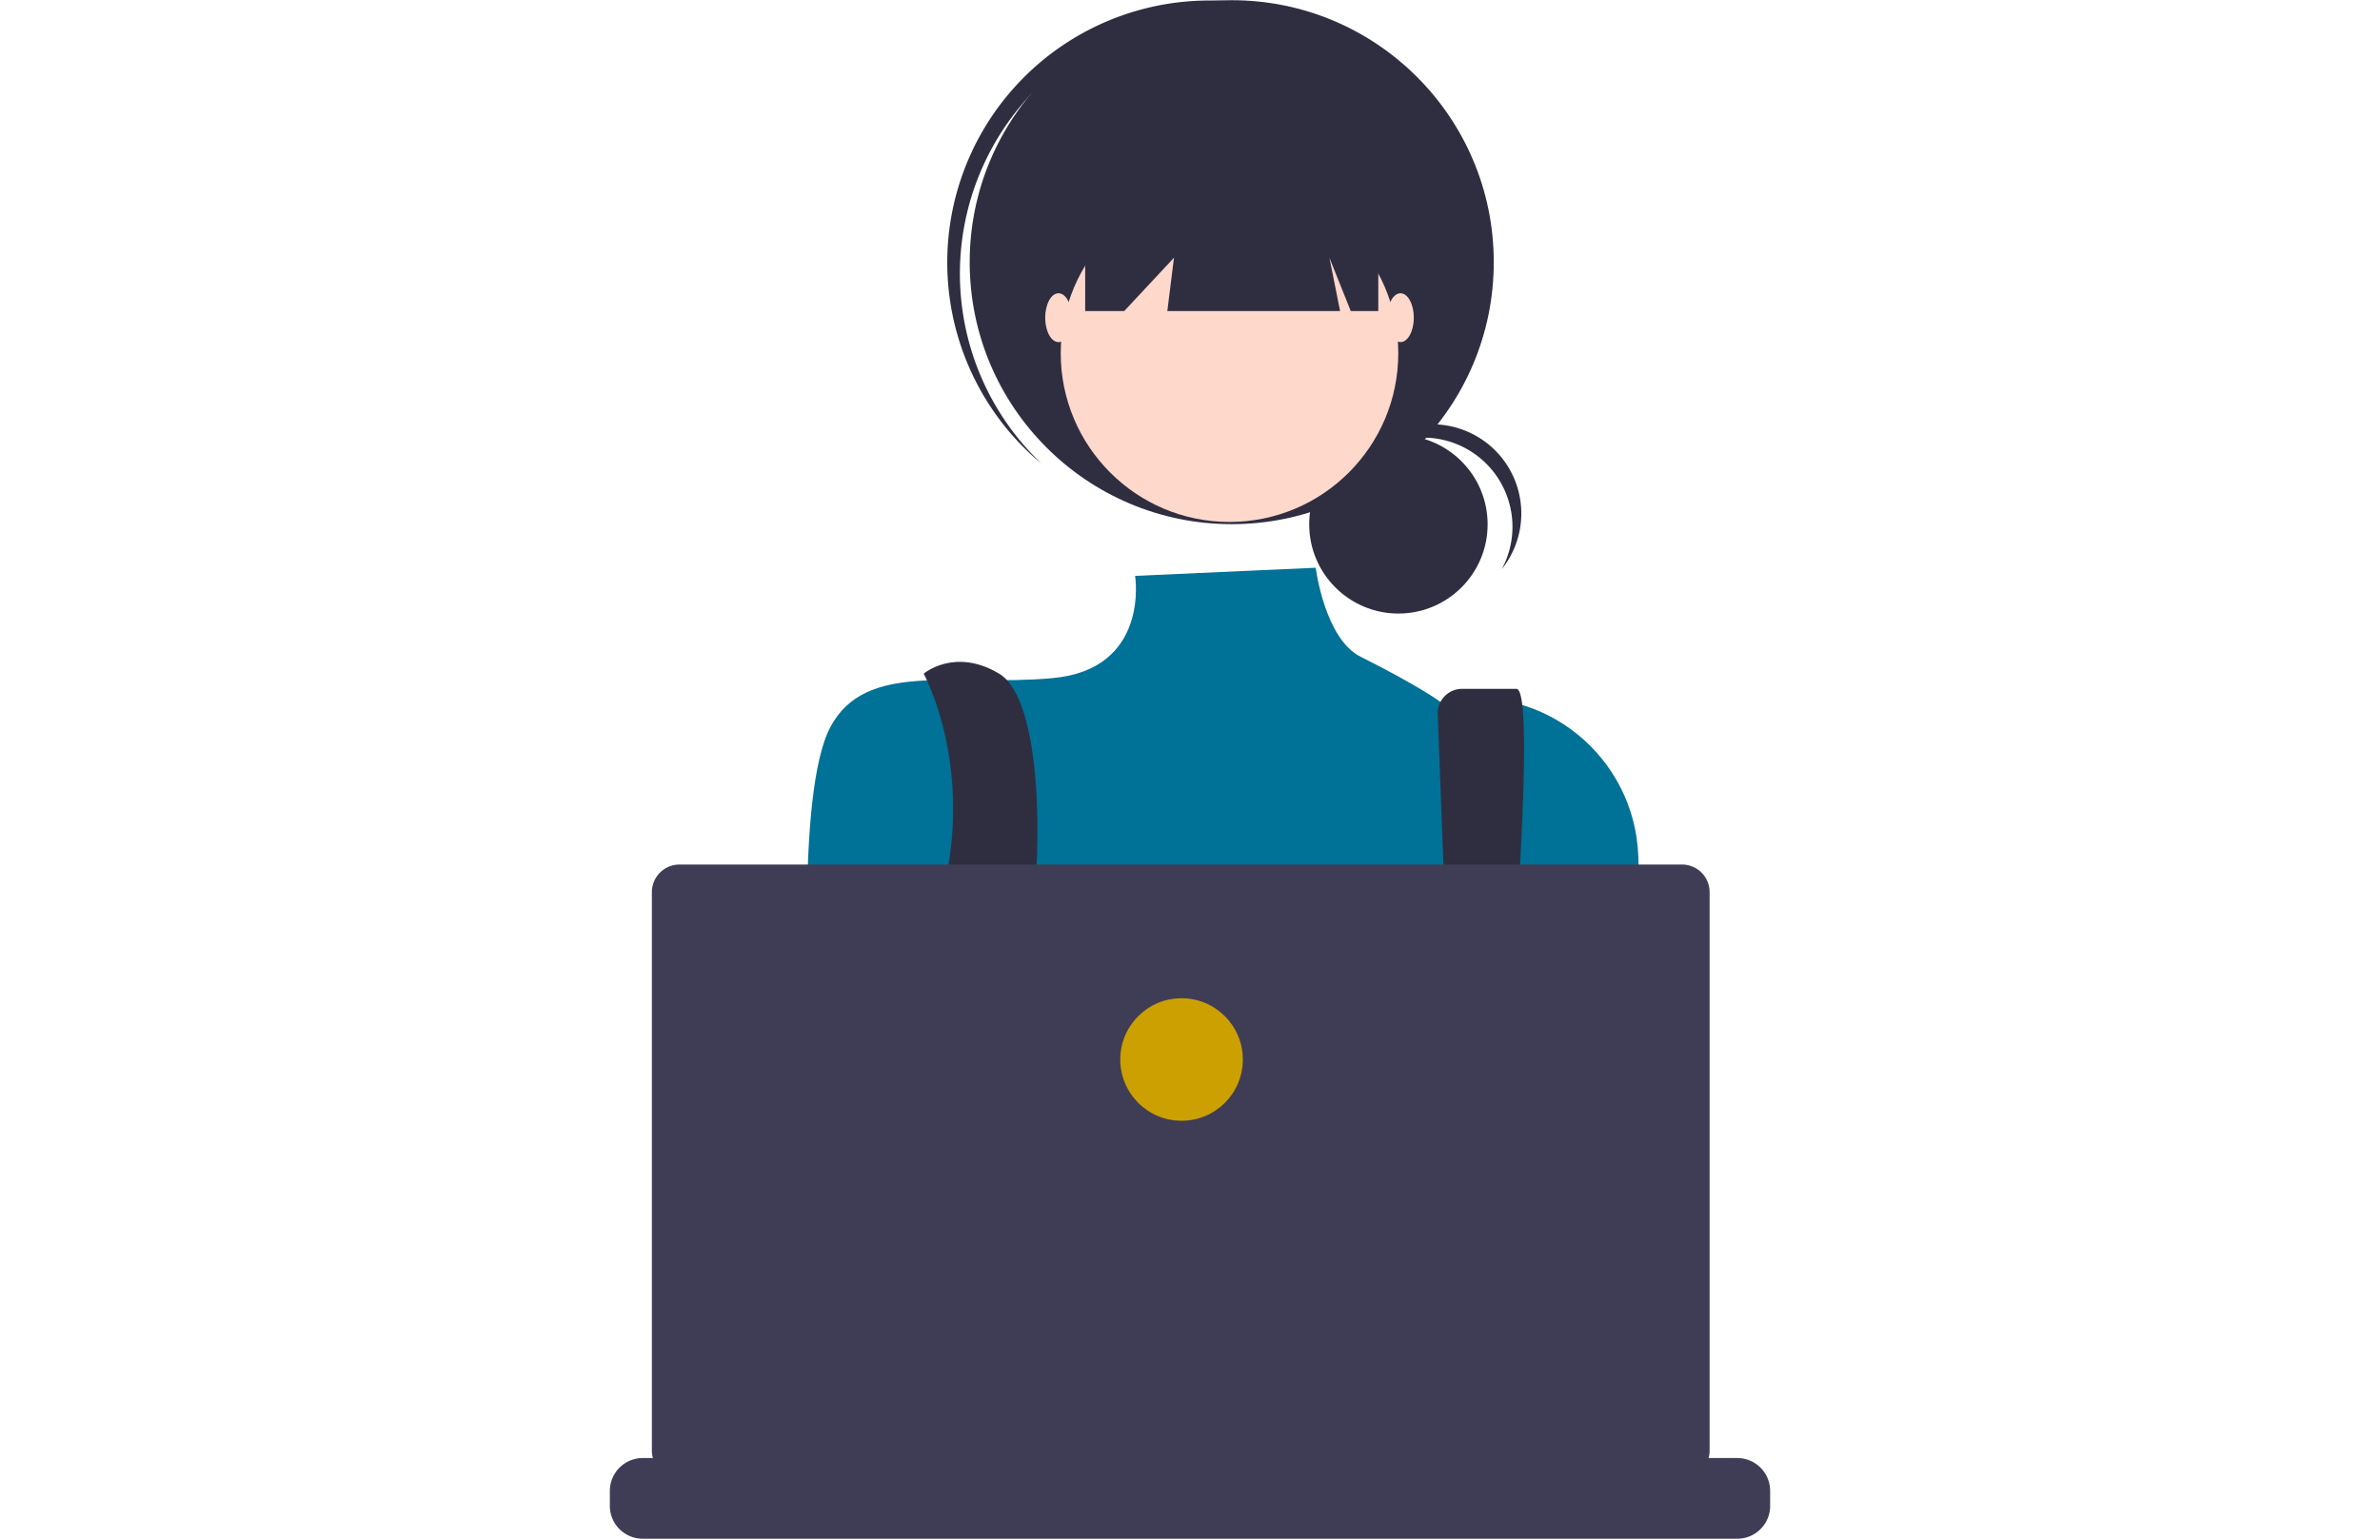 <?xml version="1.0" encoding="UTF-8" standalone="no"?>
<svg
   data-name="Layer 1"
   width="971.052"
   height="628.381"
   viewBox="0 0 971.052 628.381"
   version="1.1"
   id="svg60"
   sodipodi:docname="inf.svg"
   inkscape:version="1.2.2 (732a01da63, 2022-12-09)"
   xmlns:inkscape="http://www.inkscape.org/namespaces/inkscape"
   xmlns:sodipodi="http://sodipodi.sourceforge.net/DTD/sodipodi-0.dtd"
   xmlns="http://www.w3.org/2000/svg"
   xmlns:svg="http://www.w3.org/2000/svg">
  <defs
     id="defs64" />
  <sodipodi:namedview
     id="namedview62"
     pagecolor="#ffffff"
     bordercolor="#000000"
     borderopacity="0.25"
     inkscape:showpageshadow="2"
     inkscape:pageopacity="0.0"
     inkscape:pagecheckerboard="0"
     inkscape:deskcolor="#d1d1d1"
     showgrid="false"
     inkscape:zoom="1.7578877"
     inkscape:cx="417.54659"
     inkscape:cy="314.29767"
     inkscape:window-width="3840"
     inkscape:window-height="2054"
     inkscape:window-x="-11"
     inkscape:window-y="-11"
     inkscape:window-maximized="1"
     inkscape:current-layer="svg60" />
  <circle
     cx="570.56"
     cy="213.985"
     r="36.396"
     fill="#2f2e41"
     id="circle12" />
  <path
     d="m 580.7,178.591 a 36.401,36.401 0 0 1 32.039,53.669 36.387,36.387 0 1 0 -60.454,-39.982 36.306,36.306 0 0 1 28.415,-13.686 z"
     fill="#2f2e41"
     id="path14" />
  <circle
     cx="502.55"
     cy="106.996"
     r="106.912"
     fill="#2f2e41"
     id="circle16" />
  <path
     d="M 418.641,40.662 A 106.893,106.893 0 0 1 566.808,29.452 c -0.874,-0.831 -1.739,-1.669 -2.648,-2.476 a 106.913,106.913 0 0 0 -142.066,159.807 c 0.908,0.808 1.842,1.568 2.77,2.339 a 106.893,106.893 0 0 1 -6.223,-148.46 z"
     fill="#2f2e41"
     id="path18" />
  <circle
     cx="501.644"
     cy="144.143"
     r="68.859"
     fill="#ffb8b8"
     id="circle20"
     style="fill:#ffd8cc;fill-opacity:1" />
  <path
     d="m 536.819,231.695 -73.688,3.313 c 0,0 6.15,38.108 -33.715,41.732 -39.866,3.624 -76.107,-7.248 -90.604,19.933 -14.497,27.181 -8.248,123.966 -8.248,123.966 0,0 27.181,97.852 48.926,112.349 21.745,14.497 212.013,-5.436 212.013,-5.436 l 79.628,-100.544 -2.697,-77.54 c -1.408,-40.491 -38.377,-70.892 -78.194,-63.398 q -1.173,0.221 -2.362,0.475 c 0,0 -8.747,-6.538 -32.747,-18.538 -14.677,-7.338 -18.312,-36.313 -18.312,-36.313 z"
     fill="#cacaca"
     id="path22"
     style="fill:#007197;fill-opacity:1" />
  <path
     d="m 376.865,274.928 c 0,0 17.514,31.778 10.266,77.08 -7.248,45.302 23.164,141.114 23.164,141.114 l 21.745,-5.436 c 0,0 -14.497,-94.228 -10.872,-115.973 3.624,-21.745 4.624,-85.913 -13.497,-96.785 -18.121,-10.872 -30.805,0 -30.805,0 z"
     fill="#2f2e41"
     id="path24" />
  <path
     d="m 586.604,291.59 7.617,200.626 14.497,9.06 c 0,0 20.839,-220.167 9.966,-220.167 h -22.122 a 9.97,9.97 0 0 0 -9.97,9.97 q 0,0.255 0.013,0.511 z"
     fill="#2f2e41"
     id="path26" />
  <circle
     cx="420.261"
     cy="479.532"
     r="9.06"
     fill="#007197"
     id="circle28" />
  <circle
     cx="601.469"
     cy="488.592"
     r="9.06"
     fill="#007197"
     id="circle30" />
  <polygon
     points="323.672,126.928 339.619,126.928 359.914,105.183 357.196,126.928 427.685,126.928 423.336,105.183 432.034,126.928 443.269,126.928 443.269,58.069 323.672,58.069 "
     fill="#2f2e41"
     id="polygon32"
     transform="translate(119.079)" />
  <ellipse
     cx="431.879"
     cy="129.647"
     rx="5.436"
     ry="9.966"
     fill="#ffb8b8"
     id="ellipse34"
     style="fill:#ffd8cc;fill-opacity:1" />
  <ellipse
     cx="571.409"
     cy="129.647"
     rx="5.436"
     ry="9.966"
     fill="#ffb8b8"
     id="ellipse36"
     style="fill:#ffd8cc;fill-opacity:1" />
  <path
     d="m 722.231,608.446 v 6.07 a 13.34,13.34 0 0 1 -0.91,4.87 13.683,13.683 0 0 1 -0.97,2 13.437,13.437 0 0 1 -11.55,6.56 h -446.55 a 13.437,13.437 0 0 1 -11.55,-6.56 13.69,13.69 0 0 1 -0.97,-2 13.341,13.341 0 0 1 -0.91,-4.87 v -6.07 a 13.426,13.426 0 0 1 13.423,-13.43 h 25.747 v -2.83 a 0.559,0.559 0 0 1 0.558,-0.56 h 13.432 a 0.559,0.559 0 0 1 0.56,0.558 v 2.832 h 8.39 v -2.83 a 0.559,0.559 0 0 1 0.558,-0.56 h 13.432 a 0.559,0.559 0 0 1 0.56,0.558 v 2.832 h 8.4 v -2.83 a 0.559,0.559 0 0 1 0.558,-0.56 h 13.432 a 0.559,0.559 0 0 1 0.56,0.558 v 2.832 h 8.39 v -2.83 a 0.559,0.559 0 0 1 0.558,-0.56 h 13.432 a 0.559,0.559 0 0 1 0.56,0.558 v 2.832 h 8.39 v -2.83 a 0.559,0.559 0 0 1 0.558,-0.56 h 13.432 a 0.559,0.559 0 0 1 0.56,0.558 v 2.832 h 8.4 v -2.83 a 0.559,0.559 0 0 1 0.558,-0.56 h 13.432 a 0.559,0.559 0 0 1 0.56,0.558 v 2.832 h 8.39 v -2.83 a 0.559,0.559 0 0 1 0.558,-0.56 H 531.411 a 0.559,0.559 0 0 1 0.56,0.558 v 2.832 h 8.4 v -2.83 a 0.559,0.559 0 0 1 0.558,-0.56 h 13.432 a 0.566,0.566 0 0 1 0.56,0.56 v 2.83 h 8.39 v -2.83 a 0.559,0.559 0 0 1 0.558,-0.56 h 13.432 a 0.559,0.559 0 0 1 0.56,0.558 v 2.832 h 8.39 v -2.83 a 0.559,0.559 0 0 1 0.558,-0.56 h 13.432 a 0.559,0.559 0 0 1 0.56,0.558 v 2.832 h 8.4 v -2.83 a 0.559,0.559 0 0 1 0.558,-0.56 h 13.432 a 0.557,0.557 0 0 1 0.55,0.56 v 2.83 h 8.4 v -2.83 a 0.559,0.559 0 0 1 0.558,-0.56 h 13.432 a 0.559,0.559 0 0 1 0.56,0.558 v 2.832 h 8.39 v -2.83 a 0.559,0.559 0 0 1 0.558,-0.56 h 13.432 a 0.559,0.559 0 0 1 0.56,0.558 v 2.832 h 39.17 a 13.426,13.426 0 0 1 13.43,13.423 z"
     fill="#3f3d56"
     id="path38" />
  <path
     d="M 686.273,352.812 H 277.23 a 11.259,11.259 0 0 0 -11.259,11.259 v 227.911 a 11.259,11.259 0 0 0 11.259,11.259 h 409.044 a 11.259,11.259 0 0 0 11.259,-11.259 V 364.071 a 11.259,11.259 0 0 0 -11.259,-11.259 z"
     fill="#3f3d56"
     id="path42" />
  <circle
     cx="482.079"
     cy="432.381"
     r="25"
     fill="#007197"
     id="circle44"
     style="fill:#cca000;fill-opacity:1" />
</svg>
